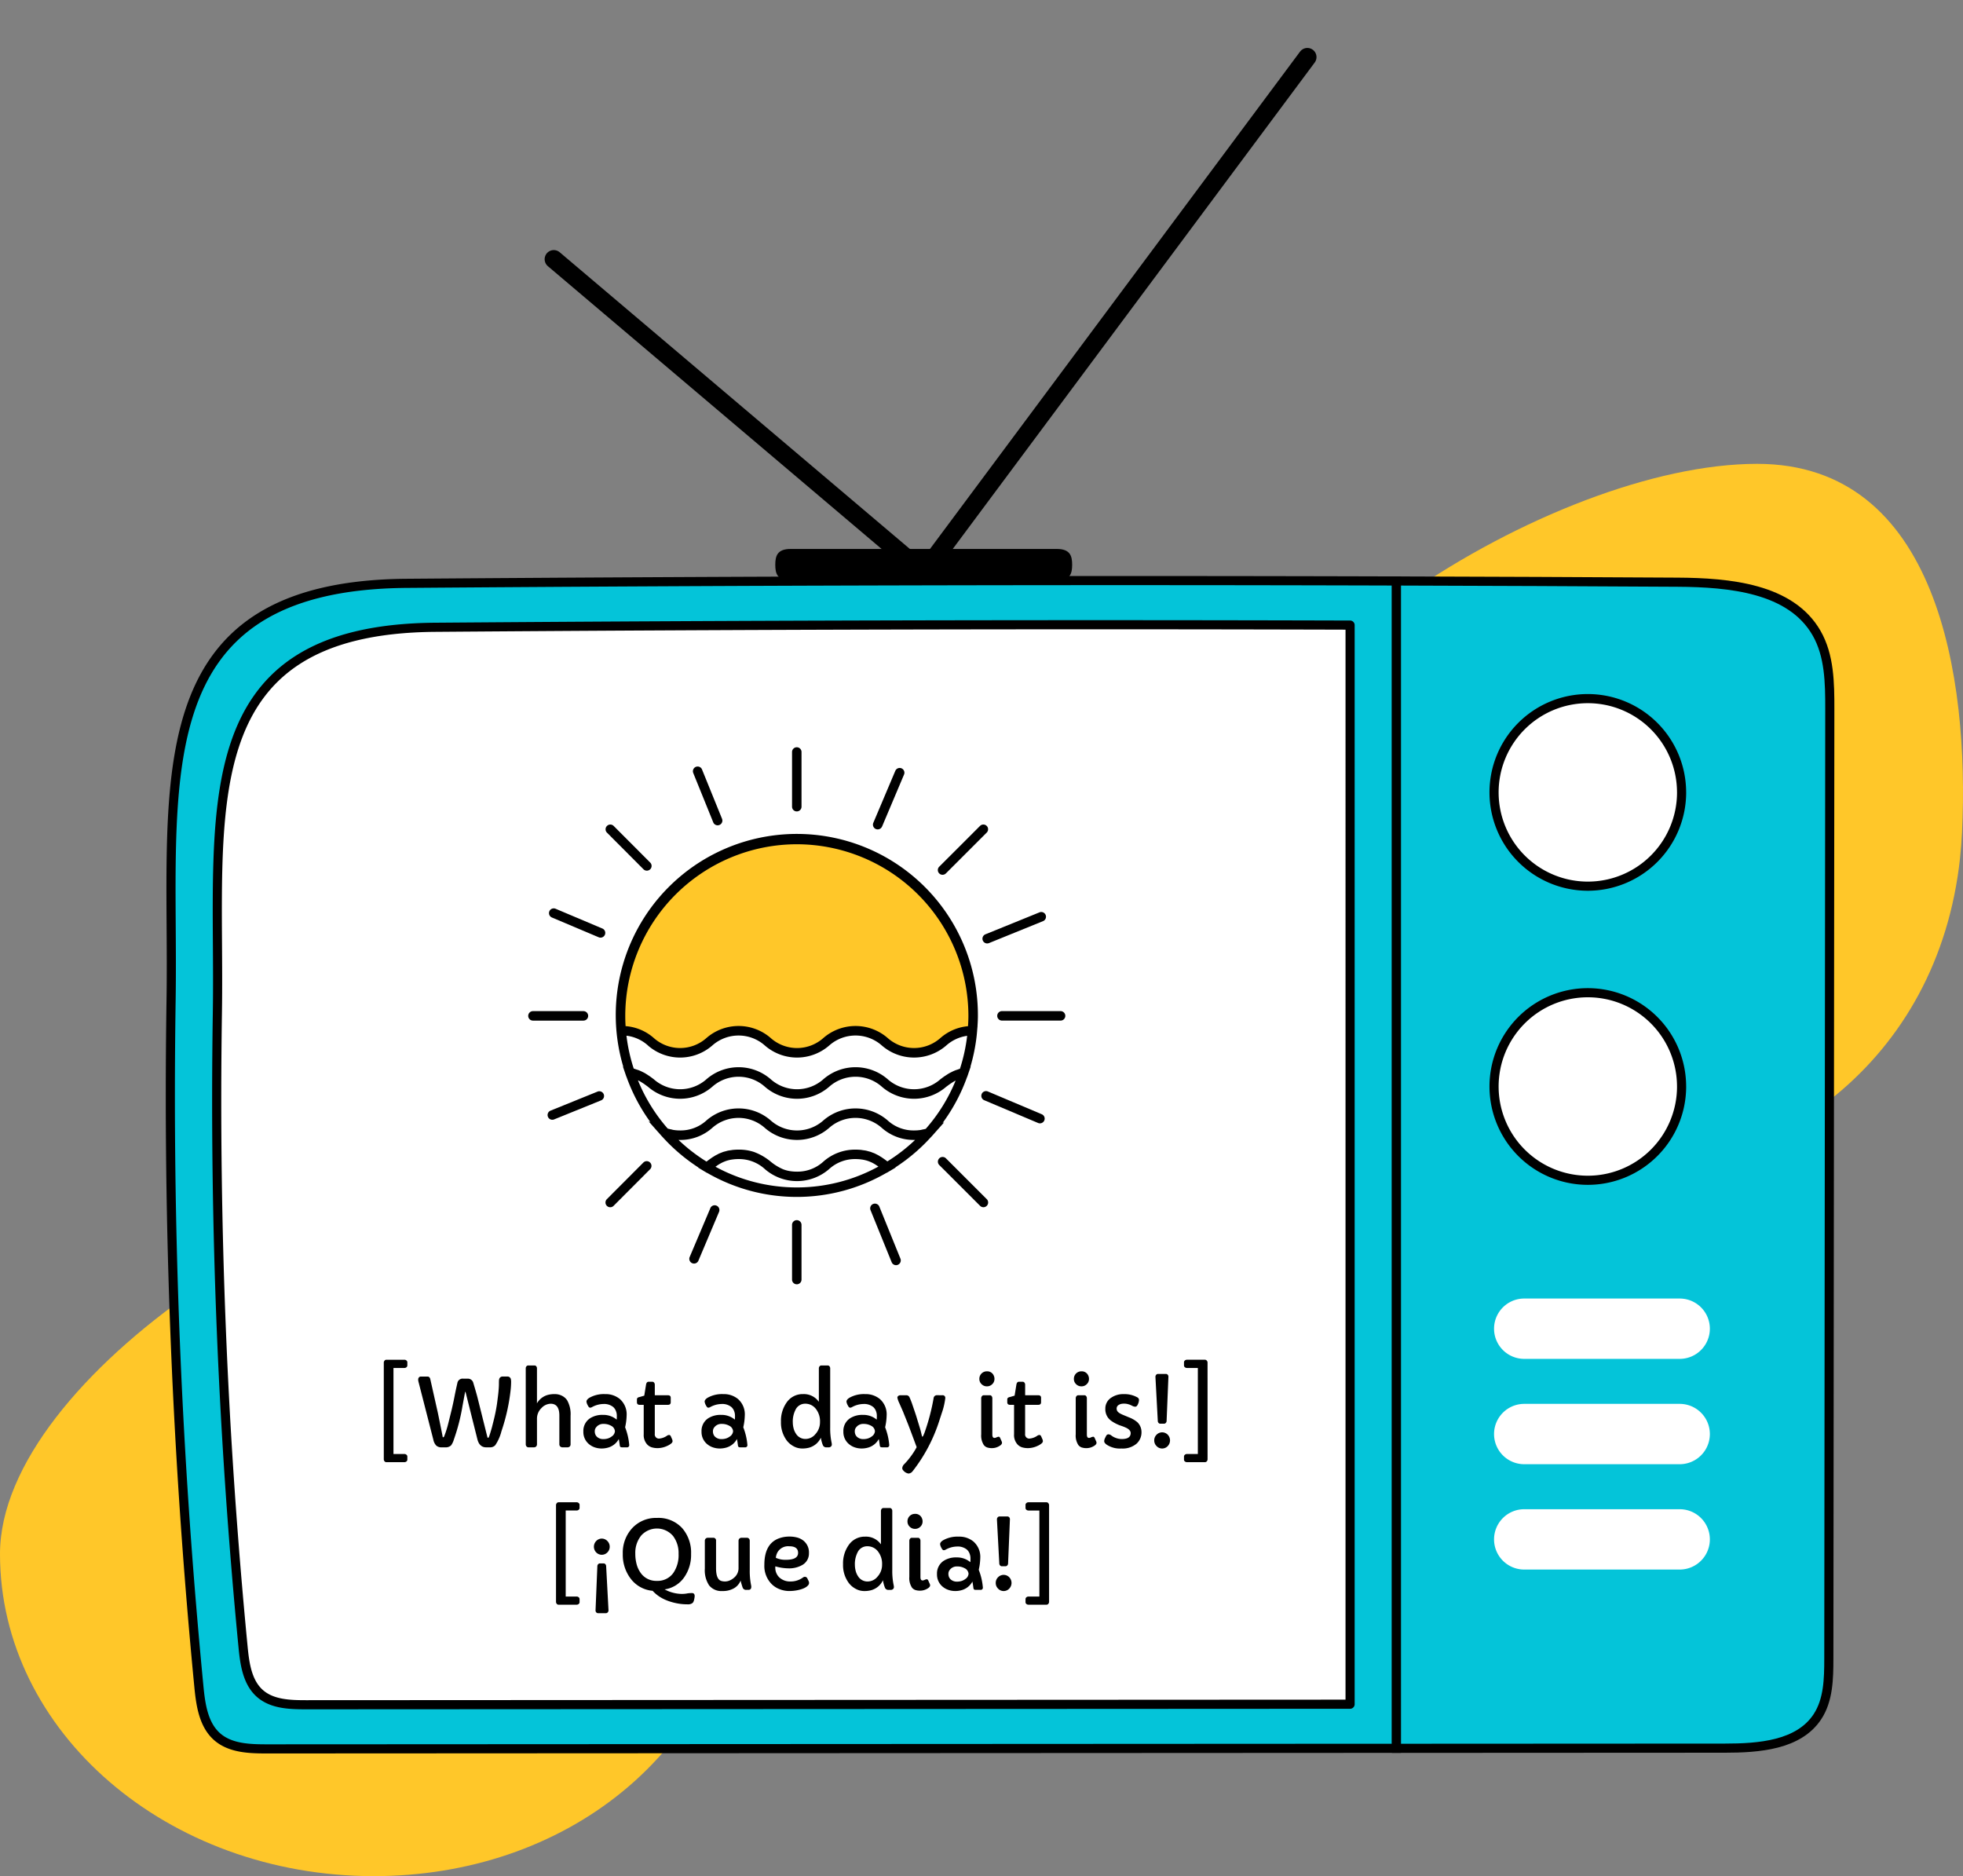 <svg xmlns="http://www.w3.org/2000/svg" xmlns:xlink="http://www.w3.org/1999/xlink" width="429.8" height="410.748" viewBox="0 0 429.8 410.748"><rect x="0" y="0" width="429.8" height="410.748" fill="#808080" stroke="none"/><defs><clipPath id="clip-path"><rect id="Rectangle_24" data-name="Rectangle 24" width="117.628" height="117.606" fill="none"></rect></clipPath><clipPath id="clip-path-2"><rect id="Rectangle_25" data-name="Rectangle 25" width="117.627" height="117.604" fill="none"></rect></clipPath></defs><g id="Group_73" data-name="Group 73" transform="translate(-2404.949 1029)"><path id="Path_621" data-name="Path 621" d="M346.751,183.907c-4.824,44.538-40.675,70.525-81.8,70.525-45.2,0-81.843-31.574-81.843-70.522s74.015-86.328,119.216-86.328c39.507,0,46.464,46.731,44.867,80.616q-.137,2.9-.442,5.709" transform="translate(2487.35 -1025.032)" fill="#ffc729"></path><path id="Path_622" data-name="Path 622" d="M346.751,183.907c-4.824,44.538-40.675,70.525-81.8,70.525-45.2,0-81.843-31.574-81.843-70.522s74.015-86.328,119.216-86.328c39.507,0,46.464,46.731,44.867,80.616q-.137,2.9-.442,5.709" transform="translate(2221.84 -872.684)" fill="#ffc729"></path><path id="Path_596" data-name="Path 596" d="M53.009,127.711c-58.914.456-50.875,44.584-51.6,91.176a1344.942,1344.942,0,0,0,6.081,150.3c.388,4.012.995,8.429,4.039,11.072,2.884,2.5,7.068,2.631,10.888,2.629l247.279-.128V127.195Q161.353,126.877,53.009,127.711Z" transform="translate(2441 -1029)" fill="#04c4d9" stroke="#000" stroke-miterlimit="10" stroke-width="2"></path><path id="Path_598" data-name="Path 598" d="M49.1,127.665c-54.46.422-47.029,41.214-47.7,84.284A1243.273,1243.273,0,0,0,7.021,350.891c.359,3.709.92,7.792,3.734,10.235,2.666,2.315,6.534,2.432,10.065,2.43l228.586-.118V127.188Q149.25,126.894,49.1,127.665Z" transform="translate(2451.146 -1019.332)" fill="#fff" stroke="#000" stroke-linecap="round" stroke-linejoin="round" stroke-miterlimit="10" stroke-width="2"></path><path id="Path_597" data-name="Path 597" d="M361.674,138.58c-5.66-9.821-19.09-11.049-30.425-11.117q-30.774-.183-61.55-.268V382.764l71.627-.037h.281c7.45,0,16.163-.65,20.262-6.871,2.415-3.664,2.5-8.335,2.505-12.724q.107-103.953.212-207.9C364.592,149.524,364.521,143.521,361.674,138.58Z" transform="translate(2441 -1029)" fill="#04c4d9" stroke="#000" stroke-miterlimit="10" stroke-width="2"></path><path id="Path_565" data-name="Path 565" d="M195.334,123.3H137.062c-2.95,0-3.364-1.558-3.364-3.461s.414-3.461,3.364-3.461h58.272c2.95,0,3.364,1.558,3.364,3.461s-.414,3.461-3.364,3.461" transform="translate(2441 -1025.195)"></path><line id="Line_1" data-name="Line 1" x1="84" y2="112.874" transform="translate(2607.198 -1016.5)" fill="none" stroke="#000" stroke-linecap="round" stroke-linejoin="round" stroke-width="4"></line><line id="Line_2" data-name="Line 2" x2="81" y2="68.624" transform="translate(2526.198 -972.25)" fill="none" stroke="#000" stroke-linecap="round" stroke-linejoin="round" stroke-width="4"></line><path id="Path_566" data-name="Path 566" d="M332.135,173.481A20.531,20.531,0,1,1,311.6,152.95a20.531,20.531,0,0,1,20.531,20.531" transform="translate(2441 -1029)" fill="#fff" stroke="#000" stroke-width="2"></path><path id="Path_567" data-name="Path 567" d="M332.135,237.869A20.531,20.531,0,1,1,311.6,217.338a20.531,20.531,0,0,1,20.531,20.531" transform="translate(2441 -1029)" fill="#fff" stroke="#000" stroke-width="2"></path><path id="Path_568" data-name="Path 568" d="M331.719,297.5H297.678a6.6,6.6,0,1,1,0-13.209h34.041a6.6,6.6,0,0,1,0,13.209" transform="translate(2441 -1029)" fill="#fff"></path><path id="Path_569" data-name="Path 569" d="M331.719,320.562H297.678a6.6,6.6,0,1,1,0-13.209h34.041a6.6,6.6,0,0,1,0,13.209" transform="translate(2441 -1029)" fill="#fff"></path><path id="Path_570" data-name="Path 570" d="M331.719,343.625H297.678a6.6,6.6,0,1,1,0-13.209h34.041a6.6,6.6,0,0,1,0,13.209" transform="translate(2441 -1029)" fill="#fff"></path><path id="Path_571" data-name="Path 571" d="M57.981,301.338a.67.67,0,0,1,.167-.454.511.511,0,0,1,.4-.192H62.49a.666.666,0,0,1,.455.167.511.511,0,0,1,.192.4v.677a.5.5,0,0,1-.192.394.682.682,0,0,1-.455.162H60.1v18.835H62.49a.671.671,0,0,1,.455.167.512.512,0,0,1,.192.4v.667a.5.5,0,0,1-.192.394.681.681,0,0,1-.455.161H58.537a.5.5,0,0,1-.394-.191.685.685,0,0,1-.162-.455Z" transform="translate(2431 -1032)"></path><path id="Path_572" data-name="Path 572" d="M65.554,305.423a1.752,1.752,0,0,1-.04-.415.684.684,0,0,1,.156-.444.537.537,0,0,1,.44-.193h1.446q.484,0,.616.617l1.658,7.38c.021.109.058.29.112.546q.809,3.965.859,4.257l.071.4c.006.06.036.09.091.09.108,0,.192-.078.253-.232a22.769,22.769,0,0,0,.89-2.821l.727-2.942q.345-1.455.627-2.907t.627-2.947a1.15,1.15,0,0,1,1.243-.981h1.011a1.237,1.237,0,0,1,1.254.981q.657,2.194.88,3.063l2.183,8.736c.021.107.075.162.163.162s.153-.09.216-.269.152-.446.263-.8.228-.754.35-1.192L82,314.128a36.913,36.913,0,0,0,.769-3.807q.192-1.46.258-2.037t.1-1.031q.06-.717.061-1.294c0-.385.007-.65.02-.8a1.175,1.175,0,0,1,.1-.394.751.751,0,0,1,.748-.395h.921a.741.741,0,0,1,.839.668,2.632,2.632,0,0,1,.04.475c0,.176-.007.416-.02.722s-.041.66-.081,1.057a42.521,42.521,0,0,1-2.012,9.049,9.615,9.615,0,0,1-1.365,3.073,1.523,1.523,0,0,1-1.173.455h-.8q-1.486,0-1.931-1.769l-2.589-10.323a.055.055,0,0,0-.061-.05.044.044,0,0,0-.049.05l-.557,3.013a43.112,43.112,0,0,1-1.891,7.361,4.17,4.17,0,0,1-.616,1.293,1.712,1.712,0,0,1-1.263.425h-.81a1.651,1.651,0,0,1-1.173-.389,2.608,2.608,0,0,1-.637-1.289Z" transform="translate(2431 -1032)"></path><path id="Path_573" data-name="Path 573" d="M89.06,302.582a.673.673,0,0,1,.157-.455.485.485,0,0,1,.379-.182h1.386a.482.482,0,0,1,.384.182.69.69,0,0,1,.151.455v7.653a3.942,3.942,0,0,1,2.558-1.89,5.819,5.819,0,0,1,1.36-.132,3.407,3.407,0,0,1,1.542.359,2.938,2.938,0,0,1,1.143.986,6.128,6.128,0,0,1,.757,3.367V319.2a.657.657,0,0,1-.181.485.727.727,0,0,1-.536.182h-.992a.746.746,0,0,1-.565-.192.661.661,0,0,1-.183-.475v-6.289q0-2.588-1.9-2.588a2.829,2.829,0,0,0-2,.93,3.215,3.215,0,0,0-1,2.326V319.2a.688.688,0,0,1-.172.475.712.712,0,0,1-.556.192h-1.1a.578.578,0,0,1-.46-.192.7.7,0,0,1-.167-.475Z" transform="translate(2431 -1032)"></path><path id="Path_574" data-name="Path 574" d="M111.716,319.334a.469.469,0,0,1-.526.536h-.98q-.395,0-.475-.156a.734.734,0,0,1-.091-.283c-.007-.085-.02-.188-.041-.309q-.06-.5-.172-1.071a3.851,3.851,0,0,1-2.476,1.91,5.06,5.06,0,0,1-1.315.162,4.551,4.551,0,0,1-1.435-.237,3.866,3.866,0,0,1-1.275-.7,3.428,3.428,0,0,1-1.253-2.76,3.308,3.308,0,0,1,1.375-2.861,4.931,4.931,0,0,1,2.912-.8,4.511,4.511,0,0,1,3.012,1.041c.021-.229.03-.516.03-.86a2.805,2.805,0,0,0-.2-1.031,2.264,2.264,0,0,0-.576-.859,3.133,3.133,0,0,0-2.143-.677,5.316,5.316,0,0,0-2.507.677.921.921,0,0,1-.425.132q-.273,0-.525-.537a2.089,2.089,0,0,1-.274-.788q0-.445.667-.859a6.421,6.421,0,0,1,3.407-.789,4.856,4.856,0,0,1,3.216,1.061,4.458,4.458,0,0,1,1.506,3.6,12.906,12.906,0,0,1-.334,2.6,13.709,13.709,0,0,1,.9,3.861m-6.773-4.291a2.152,2.152,0,0,0-.592.611,1.389,1.389,0,0,0-.177.713,1.718,1.718,0,0,0,.147.728,1.455,1.455,0,0,0,.409.531,1.976,1.976,0,0,0,1.249.435,3.344,3.344,0,0,0,1.137-.163,2.754,2.754,0,0,0,.768-.414,1.507,1.507,0,0,0,.7-1.152,1.468,1.468,0,0,0-.839-1.193,3.226,3.226,0,0,0-1.648-.4,1.889,1.889,0,0,0-1.152.309" transform="translate(2431 -1032)"></path><path id="Path_575" data-name="Path 575" d="M120.805,310q0,.566-.637.565h-2.85v6.35a.906.906,0,0,0,1.02,1.031,3.5,3.5,0,0,0,1.689-.647.793.793,0,0,1,.44-.131q.237,0,.379.333l.232.526a1.34,1.34,0,0,1,.132.516.738.738,0,0,1-.319.49,3.191,3.191,0,0,1-.814.5,5.015,5.015,0,0,1-2.032.506,4.454,4.454,0,0,1-1.44-.187,2.377,2.377,0,0,1-.905-.561,3.029,3.029,0,0,1-.809-2.274v-6.452h-.85c-.423,0-.636-.191-.636-.576v-.576a.518.518,0,0,1,.121-.363.892.892,0,0,1,.475-.2l1.011-.294.385-2.376q.111-.668.546-.667h.839a.469.469,0,0,1,.383.187.731.731,0,0,1,.153.48v2.285h2.85c.425,0,.637.185.637.557Z" transform="translate(2431 -1032)"></path><path id="Path_576" data-name="Path 576" d="M137.589,319.334a.47.47,0,0,1-.526.536h-.98q-.394,0-.476-.156a.752.752,0,0,1-.091-.283c-.007-.085-.019-.188-.041-.309q-.059-.5-.172-1.071a3.848,3.848,0,0,1-2.476,1.91,5.055,5.055,0,0,1-1.315.162,4.556,4.556,0,0,1-1.435-.237,3.852,3.852,0,0,1-1.274-.7,3.426,3.426,0,0,1-1.254-2.76,3.308,3.308,0,0,1,1.375-2.861,4.935,4.935,0,0,1,2.913-.8,4.509,4.509,0,0,1,3.011,1.041c.021-.229.03-.516.03-.86a2.8,2.8,0,0,0-.2-1.031,2.252,2.252,0,0,0-.576-.859,3.131,3.131,0,0,0-2.142-.677,5.31,5.31,0,0,0-2.507.677.928.928,0,0,1-.426.132q-.271,0-.524-.537a2.089,2.089,0,0,1-.274-.788q0-.445.666-.859a6.421,6.421,0,0,1,3.407-.789,4.854,4.854,0,0,1,3.216,1.061,4.458,4.458,0,0,1,1.506,3.6,12.906,12.906,0,0,1-.334,2.6,13.718,13.718,0,0,1,.9,3.861m-6.773-4.291a2.144,2.144,0,0,0-.593.611,1.389,1.389,0,0,0-.177.713,1.733,1.733,0,0,0,.147.728,1.477,1.477,0,0,0,.409.531,1.977,1.977,0,0,0,1.25.435,3.333,3.333,0,0,0,1.136-.163,2.761,2.761,0,0,0,.769-.414,1.508,1.508,0,0,0,.7-1.152,1.466,1.466,0,0,0-.839-1.193,3.226,3.226,0,0,0-1.648-.4,1.884,1.884,0,0,0-1.151.309" transform="translate(2431 -1032)"></path><path id="Path_577" data-name="Path 577" d="M153.238,309.892v-7.31a.68.68,0,0,1,.157-.45.489.489,0,0,1,.389-.187h1.4a.473.473,0,0,1,.385.187.691.691,0,0,1,.151.45v12.961a14.8,14.8,0,0,0,.324,3.387,1.773,1.773,0,0,1,.031.359.551.551,0,0,1-.188.4.661.661,0,0,1-.48.181h-.495a.782.782,0,0,1-.8-.485,7.444,7.444,0,0,1-.435-1.628,4.01,4.01,0,0,1-2.618,2.194,5.625,5.625,0,0,1-1.511.172,3.867,3.867,0,0,1-1.8-.465,4.626,4.626,0,0,1-1.522-1.263,6.538,6.538,0,0,1-1.284-4.125,6.907,6.907,0,0,1,1.244-4.227,4.234,4.234,0,0,1,3.589-1.83,4.009,4.009,0,0,1,3.457,1.679m-5.7,4.448a5.464,5.464,0,0,0,.167,1.345,3.747,3.747,0,0,0,.511,1.173,2.406,2.406,0,0,0,2.123,1.172,2.794,2.794,0,0,0,2.164-1.072,3.822,3.822,0,0,0,.99-2.628,4.36,4.36,0,0,0-.96-2.952,2.881,2.881,0,0,0-2.265-1.061,2.309,2.309,0,0,0-2.133,1.324,5.638,5.638,0,0,0-.6,2.7" transform="translate(2431 -1032)"></path><path id="Path_578" data-name="Path 578" d="M168.646,319.334a.469.469,0,0,1-.526.536h-.98q-.395,0-.475-.156a.734.734,0,0,1-.091-.283c-.007-.085-.02-.188-.041-.309q-.06-.5-.172-1.071a3.851,3.851,0,0,1-2.476,1.91,5.06,5.06,0,0,1-1.315.162,4.551,4.551,0,0,1-1.435-.237,3.867,3.867,0,0,1-1.275-.7,3.428,3.428,0,0,1-1.253-2.76,3.308,3.308,0,0,1,1.375-2.861,4.931,4.931,0,0,1,2.912-.8,4.511,4.511,0,0,1,3.012,1.041c.021-.229.03-.516.03-.86a2.8,2.8,0,0,0-.2-1.031,2.263,2.263,0,0,0-.576-.859,3.133,3.133,0,0,0-2.143-.677,5.316,5.316,0,0,0-2.507.677.921.921,0,0,1-.425.132q-.273,0-.525-.537a2.089,2.089,0,0,1-.274-.788q0-.445.667-.859a6.421,6.421,0,0,1,3.407-.789,4.856,4.856,0,0,1,3.216,1.061,4.458,4.458,0,0,1,1.506,3.6,12.906,12.906,0,0,1-.334,2.6,13.709,13.709,0,0,1,.9,3.861m-6.773-4.291a2.152,2.152,0,0,0-.592.611,1.389,1.389,0,0,0-.177.713,1.718,1.718,0,0,0,.147.728,1.455,1.455,0,0,0,.409.531,1.976,1.976,0,0,0,1.249.435,3.344,3.344,0,0,0,1.137-.163,2.754,2.754,0,0,0,.768-.414,1.507,1.507,0,0,0,.7-1.152,1.468,1.468,0,0,0-.839-1.193,3.226,3.226,0,0,0-1.648-.4,1.889,1.889,0,0,0-1.152.309" transform="translate(2431 -1032)"></path><path id="Path_579" data-name="Path 579" d="M180.273,308.466a.567.567,0,0,1,.647.637,15.325,15.325,0,0,1-.768,3.265l-.627,1.932a35.271,35.271,0,0,1-5.49,10.453l-.2.253a1.268,1.268,0,0,1-.951.6,1.838,1.838,0,0,1-1.193-.718.655.655,0,0,1-.191-.465,1.331,1.331,0,0,1,.455-.894c.3-.314.583-.627.839-.941s.5-.629.727-.945a15.143,15.143,0,0,0,1.133-1.81q-1.578-4.257-1.911-5.1l-1.1-2.741-.778-1.769a5.211,5.211,0,0,1-.436-1.228.474.474,0,0,1,.188-.374.807.807,0,0,1,.53-.157h1.275a.754.754,0,0,1,.687.506q.182.374.5,1.233.637,1.86.931,2.76l.818,2.68q.121.4.183.646l.091.364c.019.082.044.182.07.3l.091.385c.034.135.071.2.111.2s.086-.041.137-.121a2.272,2.272,0,0,0,.156-.313l.172-.425a45.738,45.738,0,0,0,1.992-7.563.708.708,0,0,1,.758-.657Z" transform="translate(2431 -1032)"></path><path id="Path_580" data-name="Path 580" d="M190.039,306.515a1.609,1.609,0,0,1-1.172-.476,1.551,1.551,0,0,1-.486-1.172,1.624,1.624,0,0,1,1.658-1.638,1.536,1.536,0,0,1,1.517.991,1.572,1.572,0,0,1,.131.647,1.55,1.55,0,0,1-.485,1.172,1.6,1.6,0,0,1-1.163.476m1.183,10.575q0,.719.476.718a.912.912,0,0,0,.363-.091,1.741,1.741,0,0,1,.536-.172c.142,0,.256.1.344.293l.313.708a.761.761,0,0,1,.081.323q0,.435-.748.809a3.035,3.035,0,0,1-1.4.364,3.34,3.34,0,0,1-1.108-.151,1.649,1.649,0,0,1-.707-.506,3.783,3.783,0,0,1-.587-2.365v-7.887a.706.706,0,0,1,.163-.475.485.485,0,0,1,.383-.192h1.356a.472.472,0,0,1,.384.192.748.748,0,0,1,.151.475Z" transform="translate(2431 -1032)"></path><path id="Path_581" data-name="Path 581" d="M201.888,310q0,.566-.637.565H198.4v6.35a.906.906,0,0,0,1.02,1.031,3.5,3.5,0,0,0,1.689-.647.793.793,0,0,1,.44-.131q.237,0,.379.333l.232.526a1.34,1.34,0,0,1,.132.516.738.738,0,0,1-.319.49,3.191,3.191,0,0,1-.814.5,5.015,5.015,0,0,1-2.032.506,4.454,4.454,0,0,1-1.44-.187,2.377,2.377,0,0,1-.9-.561,3.029,3.029,0,0,1-.809-2.274v-6.452h-.85c-.423,0-.636-.191-.636-.576v-.576a.518.518,0,0,1,.121-.363.892.892,0,0,1,.475-.2l1.011-.294.385-2.376q.111-.668.546-.667h.839a.469.469,0,0,1,.383.187.731.731,0,0,1,.153.48v2.285h2.85c.425,0,.637.185.637.557Z" transform="translate(2431 -1032)"></path><path id="Path_582" data-name="Path 582" d="M210.735,306.515a1.609,1.609,0,0,1-1.172-.476,1.551,1.551,0,0,1-.486-1.172,1.624,1.624,0,0,1,1.658-1.638,1.536,1.536,0,0,1,1.517.991,1.572,1.572,0,0,1,.131.647,1.55,1.55,0,0,1-.485,1.172,1.6,1.6,0,0,1-1.163.476m1.183,10.575q0,.719.476.718a.912.912,0,0,0,.363-.091,1.741,1.741,0,0,1,.536-.172c.142,0,.256.1.344.293l.313.708a.761.761,0,0,1,.081.323q0,.435-.748.809a3.035,3.035,0,0,1-1.4.364,3.34,3.34,0,0,1-1.108-.151,1.649,1.649,0,0,1-.707-.506,3.783,3.783,0,0,1-.587-2.365v-7.887a.706.706,0,0,1,.163-.475.485.485,0,0,1,.383-.192h1.356a.472.472,0,0,1,.384.192.748.748,0,0,1,.151.475Z" transform="translate(2431 -1032)"></path><path id="Path_583" data-name="Path 583" d="M219.57,318.051q1.941,0,1.941-1.3,0-.717-1.1-1.213a10.2,10.2,0,0,0-1.017-.394,7.932,7.932,0,0,1-1.056-.435,8.557,8.557,0,0,1-.946-.55,3.713,3.713,0,0,1-.762-.683,3.114,3.114,0,0,1-.668-2.053,2.8,2.8,0,0,1,1.263-2.406,4.646,4.646,0,0,1,2.761-.8,5.773,5.773,0,0,1,2.941.688.679.679,0,0,1,.406.556,2.412,2.412,0,0,1-.239.976q-.237.529-.555.53a1.252,1.252,0,0,1-.576-.131c-.172-.088-.328-.164-.465-.227a2.677,2.677,0,0,0-.441-.158,3.3,3.3,0,0,0-.934-.151,3.23,3.23,0,0,0-.694.061,1.543,1.543,0,0,0-.474.192.9.9,0,0,0-.516.769,1.047,1.047,0,0,0,.207.7,2.04,2.04,0,0,0,.571.444,7.377,7.377,0,0,0,.87.4l1.091.455a6.16,6.16,0,0,1,1.79,1.042,2.985,2.985,0,0,1,.911,2.153,3.32,3.32,0,0,1-1.052,2.527,4.672,4.672,0,0,1-3.306,1.082,5.3,5.3,0,0,1-3.265-.839q-.537-.4-.537-.728a1.389,1.389,0,0,1,.117-.581q.115-.258.3-.607a.563.563,0,0,1,.505-.348,1.1,1.1,0,0,1,.678.288,3.5,3.5,0,0,0,.985.515,3.673,3.673,0,0,0,1.264.228" transform="translate(2431 -1032)"></path><path id="Path_584" data-name="Path 584" d="M226.669,318.343a1.719,1.719,0,0,1,.516-1.244,1.7,1.7,0,0,1,2.436,0,1.8,1.8,0,0,1,0,2.5,1.671,1.671,0,0,1-2.436,0,1.723,1.723,0,0,1-.516-1.253m1.334-3.65a.5.5,0,0,1-.394-.187.664.664,0,0,1-.162-.45l-.515-9.625a.646.646,0,0,1,.167-.449.515.515,0,0,1,.4-.187h1.719a.507.507,0,0,1,.409.187.636.636,0,0,1,.147.449l-.395,9.625a.653.653,0,0,1-.167.45.513.513,0,0,1-.4.187Z" transform="translate(2431 -1032)"></path><path id="Path_585" data-name="Path 585" d="M238.346,322.469a.685.685,0,0,1-.162.455.5.5,0,0,1-.4.191h-3.952a.681.681,0,0,1-.455-.161.494.494,0,0,1-.192-.394v-.667a.51.51,0,0,1,.192-.4.671.671,0,0,1,.455-.167h2.386V302.491h-2.386a.682.682,0,0,1-.455-.162.493.493,0,0,1-.192-.394v-.677a.508.508,0,0,1,.192-.4.666.666,0,0,1,.455-.167h3.943a.511.511,0,0,1,.4.192.67.67,0,0,1,.167.454Z" transform="translate(2431 -1032)"></path><path id="Path_586" data-name="Path 586" d="M95.688,332.543a.67.67,0,0,1,.166-.454.511.511,0,0,1,.4-.192H100.2a.666.666,0,0,1,.455.167.511.511,0,0,1,.192.4v.677a.5.5,0,0,1-.192.394.682.682,0,0,1-.455.162H97.81v18.835H100.2a.671.671,0,0,1,.455.167.512.512,0,0,1,.192.4v.667a.5.5,0,0,1-.192.394.681.681,0,0,1-.455.161H96.243a.5.5,0,0,1-.394-.191.685.685,0,0,1-.161-.455Z" transform="translate(2431 -1032)"></path><path id="Path_587" data-name="Path 587" d="M107.445,341.633a1.716,1.716,0,0,1-.516,1.243,1.7,1.7,0,0,1-2.436,0,1.793,1.793,0,0,1,0-2.5,1.671,1.671,0,0,1,2.436,0,1.726,1.726,0,0,1,.516,1.254m-1.335,3.649a.5.5,0,0,1,.395.187.665.665,0,0,1,.162.45l.515,9.625a.65.65,0,0,1-.167.45.517.517,0,0,1-.4.186H104.9a.509.509,0,0,1-.409-.186.64.64,0,0,1-.147-.45l.394-9.625a.655.655,0,0,1,.167-.45.515.515,0,0,1,.4-.187Z" transform="translate(2431 -1032)"></path><path id="Path_588" data-name="Path 588" d="M124.334,351.864a6.6,6.6,0,0,1,1.122-.091q.592,0,.592.677a3.642,3.642,0,0,1-.091.627,2.415,2.415,0,0,1-.2.642.822.822,0,0,1-.294.308,1.616,1.616,0,0,1-.909.212q-.6,0-1.193-.049a11.851,11.851,0,0,1-1.264-.183,12.846,12.846,0,0,1-1.365-.349,10.6,10.6,0,0,1-1.385-.541,8,8,0,0,1-2.508-1.84,6.722,6.722,0,0,1-4.812-2.669,8.606,8.606,0,0,1-1.718-5.409,7.917,7.917,0,0,1,2.072-5.651,7.1,7.1,0,0,1,5.419-2.225,7.028,7.028,0,0,1,5.551,2.276,8.156,8.156,0,0,1,1.91,5.621,8.519,8.519,0,0,1-1.506,5.1,6.315,6.315,0,0,1-4.287,2.649,8.118,8.118,0,0,0,3.751.991,6.565,6.565,0,0,0,1.117-.091m-11.288-8.7a8.833,8.833,0,0,0,.278,2.244,5.777,5.777,0,0,0,.855,1.881,4.132,4.132,0,0,0,3.589,1.81,4.208,4.208,0,0,0,3.6-1.729,6.87,6.87,0,0,0,1.154-4.165,6.213,6.213,0,0,0-1.184-3.9,4.624,4.624,0,0,0-7.016-.111,6,6,0,0,0-1.274,3.973" transform="translate(2431 -1032)"></path><path id="Path_589" data-name="Path 589" d="M138.443,350.388q0,.687-.627.687h-.455a.771.771,0,0,1-.8-.485,13.755,13.755,0,0,1-.455-1.547,3.379,3.379,0,0,1-1.44,1.673,4.838,4.838,0,0,1-2.534.612,3.434,3.434,0,0,1-2.921-1.238,5.99,5.99,0,0,1-.94-3.655v-6.1a.673.673,0,0,1,.177-.474.646.646,0,0,1,.5-.193h1.112a.59.59,0,0,1,.667.667v5.986q0,2.416,1.123,2.791a2.762,2.762,0,0,0,.864.121,2.556,2.556,0,0,0,1.032-.233,3.507,3.507,0,0,0,.955-.617,2.674,2.674,0,0,0,.95-2.012v-6.036a.688.688,0,0,1,.172-.474.7.7,0,0,1,.546-.193h1.061a.638.638,0,0,1,.516.193.71.71,0,0,1,.162.474v6.32a15.734,15.734,0,0,0,.3,3.437,1.155,1.155,0,0,1,.031.293" transform="translate(2431 -1032)"></path><path id="Path_590" data-name="Path 590" d="M143.71,345.928l-.009.193a2.932,2.932,0,0,0,.879,2.224,3.442,3.442,0,0,0,2.5.89,4.571,4.571,0,0,0,2.669-.86.748.748,0,0,1,.414-.162.61.61,0,0,1,.566.374l.272.567a1.021,1.021,0,0,1,.092.434.756.756,0,0,1-.208.481,2.136,2.136,0,0,1-.54.45,3.989,3.989,0,0,1-.773.353,7.969,7.969,0,0,1-.906.253,9.1,9.1,0,0,1-1.941.2,5.763,5.763,0,0,1-2.037-.385,4.978,4.978,0,0,1-1.774-1.122,5.641,5.641,0,0,1-1.608-4.237q0-4.68,3.3-5.823a6.51,6.51,0,0,1,2.118-.353,6.419,6.419,0,0,1,1.851.232,3.8,3.8,0,0,1,1.319.688,3.272,3.272,0,0,1,1.173,2.679,2.884,2.884,0,0,1-1.375,2.577,5.759,5.759,0,0,1-3.175.78,10.786,10.786,0,0,1-2.8-.436m4.975-2.952q0-1.445-1.941-1.445a2.691,2.691,0,0,0-2.588,1.354,3.16,3.16,0,0,0-.344,1.173,4.937,4.937,0,0,0,2.214.435q2.658,0,2.659-1.517" transform="translate(2431 -1032)"></path><path id="Path_591" data-name="Path 591" d="M166.832,341.1v-7.31a.68.68,0,0,1,.157-.45.489.489,0,0,1,.389-.187h1.4a.473.473,0,0,1,.385.187.691.691,0,0,1,.151.45v12.961a14.8,14.8,0,0,0,.324,3.387,1.774,1.774,0,0,1,.031.359.551.551,0,0,1-.188.4.661.661,0,0,1-.48.181h-.495a.782.782,0,0,1-.8-.485,7.444,7.444,0,0,1-.435-1.628,4.01,4.01,0,0,1-2.618,2.194,5.626,5.626,0,0,1-1.511.172,3.867,3.867,0,0,1-1.8-.465,4.626,4.626,0,0,1-1.522-1.263,6.538,6.538,0,0,1-1.284-4.125,6.907,6.907,0,0,1,1.244-4.227,4.235,4.235,0,0,1,3.589-1.83,4.009,4.009,0,0,1,3.457,1.679m-5.7,4.448a5.465,5.465,0,0,0,.167,1.345,3.747,3.747,0,0,0,.511,1.173,2.406,2.406,0,0,0,2.123,1.172,2.794,2.794,0,0,0,2.164-1.072,3.822,3.822,0,0,0,.99-2.628,4.36,4.36,0,0,0-.96-2.952,2.88,2.88,0,0,0-2.265-1.061,2.309,2.309,0,0,0-2.133,1.324,5.638,5.638,0,0,0-.6,2.7" transform="translate(2431 -1032)"></path><path id="Path_592" data-name="Path 592" d="M174.3,337.72a1.609,1.609,0,0,1-1.172-.476,1.551,1.551,0,0,1-.486-1.172,1.624,1.624,0,0,1,1.658-1.638,1.536,1.536,0,0,1,1.517.991,1.572,1.572,0,0,1,.131.647,1.55,1.55,0,0,1-.485,1.172,1.6,1.6,0,0,1-1.163.476m1.183,10.575c0,.479.158.718.476.718a.912.912,0,0,0,.363-.091,1.743,1.743,0,0,1,.536-.172c.142,0,.256.1.344.293l.313.708a.761.761,0,0,1,.081.323q0,.435-.748.809a3.034,3.034,0,0,1-1.4.364,3.34,3.34,0,0,1-1.108-.151,1.649,1.649,0,0,1-.707-.506,3.783,3.783,0,0,1-.587-2.365v-7.887a.706.706,0,0,1,.163-.475.485.485,0,0,1,.383-.192h1.356a.472.472,0,0,1,.384.192.748.748,0,0,1,.151.475Z" transform="translate(2431 -1032)"></path><path id="Path_593" data-name="Path 593" d="M189.145,350.539a.469.469,0,0,1-.526.536h-.98q-.395,0-.475-.156a.734.734,0,0,1-.091-.283c-.007-.085-.02-.188-.041-.309q-.06-.495-.172-1.071a3.851,3.851,0,0,1-2.476,1.91,5.059,5.059,0,0,1-1.315.162,4.552,4.552,0,0,1-1.435-.237,3.867,3.867,0,0,1-1.275-.7,3.428,3.428,0,0,1-1.253-2.76,3.308,3.308,0,0,1,1.375-2.861,4.932,4.932,0,0,1,2.912-.8,4.511,4.511,0,0,1,3.012,1.041c.021-.229.03-.516.03-.86a2.805,2.805,0,0,0-.2-1.031,2.263,2.263,0,0,0-.576-.859,3.133,3.133,0,0,0-2.143-.677,5.316,5.316,0,0,0-2.507.677.921.921,0,0,1-.425.132q-.273,0-.525-.537a2.089,2.089,0,0,1-.274-.788q0-.445.667-.859a6.421,6.421,0,0,1,3.407-.789,4.856,4.856,0,0,1,3.216,1.061,4.458,4.458,0,0,1,1.506,3.6,12.906,12.906,0,0,1-.334,2.6,13.709,13.709,0,0,1,.9,3.861m-6.773-4.291a2.153,2.153,0,0,0-.592.611,1.389,1.389,0,0,0-.177.713,1.718,1.718,0,0,0,.147.728,1.455,1.455,0,0,0,.409.531,1.976,1.976,0,0,0,1.249.435,3.343,3.343,0,0,0,1.137-.163,2.754,2.754,0,0,0,.768-.414,1.507,1.507,0,0,0,.7-1.152,1.468,1.468,0,0,0-.839-1.193,3.227,3.227,0,0,0-1.648-.4,1.889,1.889,0,0,0-1.152.309" transform="translate(2431 -1032)"></path><path id="Path_594" data-name="Path 594" d="M191.966,349.548a1.719,1.719,0,0,1,.516-1.244,1.7,1.7,0,0,1,2.436,0,1.8,1.8,0,0,1,0,2.5,1.671,1.671,0,0,1-2.436,0,1.723,1.723,0,0,1-.516-1.253m1.334-3.65a.5.5,0,0,1-.394-.187.663.663,0,0,1-.162-.45l-.515-9.625a.646.646,0,0,1,.167-.449.515.515,0,0,1,.4-.187h1.719a.507.507,0,0,1,.409.187.636.636,0,0,1,.147.449l-.4,9.625a.653.653,0,0,1-.167.45.513.513,0,0,1-.4.187Z" transform="translate(2431 -1032)"></path><path id="Path_595" data-name="Path 595" d="M203.644,353.674a.685.685,0,0,1-.162.455.5.5,0,0,1-.395.191h-3.952a.681.681,0,0,1-.455-.161.494.494,0,0,1-.192-.394V353.1a.51.51,0,0,1,.192-.4.671.671,0,0,1,.455-.167h2.386V333.7h-2.386a.682.682,0,0,1-.455-.162.493.493,0,0,1-.192-.394v-.677a.508.508,0,0,1,.192-.4.666.666,0,0,1,.455-.167h3.943a.511.511,0,0,1,.4.192.67.67,0,0,1,.167.454Z" transform="translate(2431 -1032)"></path><rect id="Rectangle_23" data-name="Rectangle 23" width="365.836" height="384.142" transform="translate(2441 -1029)" fill="none"></rect><g id="Group_72" data-name="Group 72" transform="translate(2520.603 -865.399)"><g id="Group_69" data-name="Group 69"><g id="Group_68" data-name="Group 68" clip-path="url(#clip-path)"><path id="Path_599" data-name="Path 599" d="M93.871,85.327a39.259,39.259,0,0,0,5.352-10.058h.016l.193-.56V74.7l.579-1.691-.057.011a39.276,39.276,0,0,0,1.37-6.825l.085-.905v-.043l.1-1.129H101.5c.047-.706.086-1.461.086-2.219A39.646,39.646,0,1,0,23.943,73.027l-.078-.014.569,1.666.2.579h.016a39.3,39.3,0,0,0,5.218,9.886L29.495,85l2.771,3.127.012.014.172.193.021.009A39.691,39.691,0,0,0,40.4,95.1l-.051.037,1.338.8h.005l.591.352.021-.015a39.222,39.222,0,0,0,39.317-.034l.02.015.584-.351h.009l1.338-.8-.05-.037a39.58,39.58,0,0,0,7.807-6.647l.022-.006.176-.2.011-.012L94.2,85.206Z" transform="translate(-3.129 -3.095)"></path><path id="Path_600" data-name="Path 600" d="M90.078,99.214a37.475,37.475,0,0,1-6.067,4.7l-.15-.112c-.144-.107-.288-.216-.436-.323-.1-.076-.217-.151-.325-.226s-.223-.16-.344-.236-.248-.153-.373-.229-.225-.144-.344-.209c-.135-.077-.283-.144-.424-.216-.121-.061-.238-.126-.367-.185-.156-.071-.328-.131-.5-.194-.13-.05-.248-.1-.383-.148-.185-.059-.387-.107-.581-.158-.135-.034-.258-.078-.4-.107-.233-.049-.487-.082-.738-.115-.126-.017-.239-.043-.37-.058a12.126,12.126,0,0,0-1.249-.061A10.45,10.45,0,0,0,70,103.957a8.385,8.385,0,0,1-5.779,2.2,9.255,9.255,0,0,1-1.885-.179,7.126,7.126,0,0,1-1.142-.336,11.385,11.385,0,0,1-2.751-1.689,12.434,12.434,0,0,0-3.669-2.116,10.445,10.445,0,0,0-3.353-.5,12,12,0,0,0-1.254.062c-.138.013-.257.042-.392.06-.242.035-.494.064-.721.113-.146.033-.277.077-.415.113-.193.051-.393.1-.573.155-.143.047-.269.106-.4.157-.158.062-.325.118-.475.188s-.259.13-.385.2-.277.133-.406.205-.241.149-.36.222-.242.144-.357.22-.225.156-.336.235-.222.151-.327.228l-.3.222-.315.236a37.607,37.607,0,0,1-6.122-4.737h.34a10.463,10.463,0,0,0,7.026-2.624,8.665,8.665,0,0,1,11.544,0,10.724,10.724,0,0,0,14.053,0,8.684,8.684,0,0,1,11.562,0,10.467,10.467,0,0,0,7.03,2.621h.23Z" transform="translate(-5.373 -13.247)" fill="#fff"></path><path id="Path_601" data-name="Path 601" d="M47.687,106.556c.095-.068.19-.132.285-.2.059-.042.119-.086.18-.126.182-.121.37-.238.56-.344.04-.023.086-.043.123-.067.152-.086.309-.166.471-.241.07-.034.145-.062.218-.095.14-.059.284-.116.43-.172l.258-.086c.151-.046.309-.086.469-.124.093-.022.187-.045.285-.062.18-.034.37-.061.565-.086.092-.011.179-.025.274-.034.295-.026.6-.043.938-.043a8.37,8.37,0,0,1,5.77,2.2,10.724,10.724,0,0,0,14.053,0,8.382,8.382,0,0,1,5.776-2.2c.332,0,.64.016.936.043.1.009.185.023.279.034.191.023.379.05.556.086.1.02.2.04.289.062.161.036.317.078.466.123.086.028.177.054.259.086.151.052.3.11.439.172.07.028.143.057.209.086.188.086.368.179.542.277l.053.028c.193.11.378.228.563.35.059.039.119.082.179.121.086.058.172.116.258.177a37.26,37.26,0,0,1-35.687.031Z" transform="translate(-6.693 -14.72)" fill="#fff"></path><path id="Path_602" data-name="Path 602" d="M62.283,24.7A37.613,37.613,0,0,1,99.849,62.269c0,.773-.037,1.534-.086,2.263a10.579,10.579,0,0,0-6.032,2.579,8.7,8.7,0,0,1-11.569,0,10.737,10.737,0,0,0-14.06,0,8.665,8.665,0,0,1-11.552,0,10.715,10.715,0,0,0-14.047,0,8.671,8.671,0,0,1-11.548,0,10.55,10.55,0,0,0-6.168-2.594q-.071-1.126-.07-2.253A37.61,37.61,0,0,1,62.283,24.7Z" transform="translate(-3.469 -3.467)" fill="#ffc729"></path><path id="Path_603" data-name="Path 603" d="M29.745,75.613a10.718,10.718,0,0,0,14.05,0,8.67,8.67,0,0,1,11.546,0,10.721,10.721,0,0,0,14.053,0,8.687,8.687,0,0,1,11.563,0,10.745,10.745,0,0,0,14.065,0,8.685,8.685,0,0,1,4.595-2.138,37.574,37.574,0,0,1-1.577,7.214c-.193.051-.356.123-.536.185s-.384.12-.561.192c-.266.107-.516.229-.757.352-.148.076-.308.146-.447.227-.258.146-.493.3-.727.456-.1.069-.216.135-.317.2-.318.224-.622.45-.916.67a8.7,8.7,0,0,1-11.572,0,10.737,10.737,0,0,0-14.06,0,8.674,8.674,0,0,1-11.551,0,10.722,10.722,0,0,0-14.047,0,8.69,8.69,0,0,1-11.561,0c-.3-.224-.61-.456-.937-.687-.1-.068-.208-.132-.31-.2-.244-.162-.491-.321-.758-.474-.144-.081-.3-.15-.454-.227-.25-.126-.506-.248-.782-.357-.181-.07-.384-.129-.579-.191s-.357-.134-.558-.185a37.747,37.747,0,0,1-1.589-7.2,8.61,8.61,0,0,1,4.728,2.155Z" transform="translate(-3.511 -10.304)" fill="#fff"></path><path id="Path_604" data-name="Path 604" d="M28.121,84.772c.258.135.508.284.749.439.1.067.214.13.317.2.325.224.643.46.965.7a10.748,10.748,0,0,0,14.058,0,8.667,8.667,0,0,1,11.545,0,10.726,10.726,0,0,0,14.053,0,8.686,8.686,0,0,1,11.562,0,10.75,10.75,0,0,0,14.065,0c.309-.23.615-.458.928-.675.1-.07.205-.131.308-.2.225-.147.457-.292.7-.421.044-.022.086-.039.132-.062a37.2,37.2,0,0,1-6.515,10.531.194.194,0,0,1-.02.025c-.235.073-.487.113-.73.163-.143.028-.278.074-.425.095a9.371,9.371,0,0,1-1.413.1,8.4,8.4,0,0,1-5.783-2.2,10.735,10.735,0,0,0-14.06,0,8.667,8.667,0,0,1-11.552,0,10.714,10.714,0,0,0-14.046,0,8.381,8.381,0,0,1-5.776,2.2,9.338,9.338,0,0,1-1.492-.116c-.157-.026-.3-.078-.456-.111a7.462,7.462,0,0,1-.774-.189.32.32,0,0,0-.022-.026A37.287,37.287,0,0,1,27.95,84.7c.056.024.116.048.172.076Z" transform="translate(-3.923 -11.777)" fill="#fff"></path></g></g><g id="Group_71" data-name="Group 71" transform="translate(0.001 0.001)"><g id="Group_70" data-name="Group 70" clip-path="url(#clip-path-2)"><path id="Path_605" data-name="Path 605" d="M119.457,68.232h0a1.037,1.037,0,0,0,1.038,1.038h12.862a1.038,1.038,0,0,0,0-2.075H120.495a1.036,1.036,0,0,0-1.038,1.037" transform="translate(-16.767 -9.432)"></path><path id="Path_606" data-name="Path 606" d="M13.126,68.239h0A1.038,1.038,0,0,0,12.088,67.2H1.039a1.038,1.038,0,0,0,0,2.076H12.088a1.037,1.037,0,0,0,1.037-1.038" transform="translate(-0.001 -9.433)"></path><path id="Path_607" data-name="Path 607" d="M67.195,121.508v11.969a1.038,1.038,0,0,0,2.075,0V121.508a1.038,1.038,0,1,0-2.075,0" transform="translate(-9.432 -16.91)"></path><path id="Path_608" data-name="Path 608" d="M69.271,13.006V1.038a1.038,1.038,0,1,0-2.076,0V13.006a1.038,1.038,0,0,0,2.076,0" transform="translate(-9.432 -0.001)"></path><path id="Path_609" data-name="Path 609" d="M104.643,104.645h0a1.038,1.038,0,0,0,0,1.462l8.94,8.933a1.033,1.033,0,1,0,1.461-1.461l-8.935-8.935a1.039,1.039,0,0,0-1.467,0" transform="translate(-14.646 -14.646)"></path><path id="Path_610" data-name="Path 610" d="M29.471,29.471h0a1.037,1.037,0,0,0,0-1.467h0l-8.017-8.039a1.038,1.038,0,0,0-1.468,1.467L28,29.47a1.037,1.037,0,0,0,1.467,0h0Z" transform="translate(-2.763 -2.76)"></path><path id="Path_611" data-name="Path 611" d="M28,105.685l-8.017,8.037a1.038,1.038,0,0,0,0,1.468h0a1.039,1.039,0,0,0,1.469,0l8.017-8.037A1.039,1.039,0,0,0,28,105.685h0" transform="translate(-2.763 -14.792)"></path><path id="Path_612" data-name="Path 612" d="M106.109,30.363l8.936-8.934a1.035,1.035,0,0,0-1.466-1.461L104.642,28.9a1.035,1.035,0,1,0,1.466,1.461" transform="translate(-14.646 -2.761)"></path><path id="Path_613" data-name="Path 613" d="M87.745,116.3h0a1.036,1.036,0,0,0-.571,1.35l4.626,11.4a1.036,1.036,0,1,0,1.92-.779L89.1,116.87a1.036,1.036,0,0,0-1.35-.57h0" transform="translate(-12.226 -16.314)"></path><path id="Path_614" data-name="Path 614" d="M47.751,17.7h0a1.032,1.032,0,0,0,.574-1.34l0-.009-4.383-10.8a1.032,1.032,0,0,0-1.343-.573l-.006,0a1.033,1.033,0,0,0-.572,1.344l0,.005,4.378,10.8a1.033,1.033,0,0,0,1.343.573l.006,0Z" transform="translate(-5.888 -0.689)"></path><path id="Path_615" data-name="Path 615" d="M17.22,88.252h0a1.039,1.039,0,0,0-1.349-.573l0,0L5.579,91.851a1.036,1.036,0,0,0-.57,1.349h0a1.036,1.036,0,0,0,1.349.571L16.65,89.6a1.036,1.036,0,0,0,.572-1.35h0Z" transform="translate(-0.693 -12.297)"></path><path id="Path_616" data-name="Path 616" d="M115.77,48.187h0a1.036,1.036,0,0,0,1.351.572l11.854-4.814a1.037,1.037,0,0,0-.781-1.921l-11.854,4.814a1.037,1.037,0,0,0-.57,1.351Z" transform="translate(-16.239 -5.888)"></path><path id="Path_617" data-name="Path 617" d="M45.634,117.279,41.1,127.988a1.038,1.038,0,0,0,1.9.833l.01-.024,4.529-10.709a1.038,1.038,0,0,0-1.912-.809" transform="translate(-5.758 -16.374)"></path><path id="Path_618" data-name="Path 618" d="M89.808,18.069,94.6,6.733a1.038,1.038,0,1,0-1.895-.85c-.007.014-.012.028-.018.042L87.892,17.257a1.038,1.038,0,1,0,1.895.85.444.444,0,0,0,.018-.042" transform="translate(-12.324 -0.74)"></path><path id="Path_619" data-name="Path 619" d="M17.534,46.8h0a1.038,1.038,0,0,0-.553-1.359L6.735,41.112a1.038,1.038,0,0,0-.809,1.913l10.246,4.331a1.039,1.039,0,0,0,1.361-.552Z" transform="translate(-0.745 -5.76)"></path><path id="Path_620" data-name="Path 620" d="M115.488,88.2h0a1.037,1.037,0,0,0,.552,1.359l11.794,4.986a1.037,1.037,0,1,0,.807-1.911l-11.8-4.986a1.037,1.037,0,0,0-1.358.55h0Z" transform="translate(-16.199 -12.291)"></path></g></g></g></g></svg>